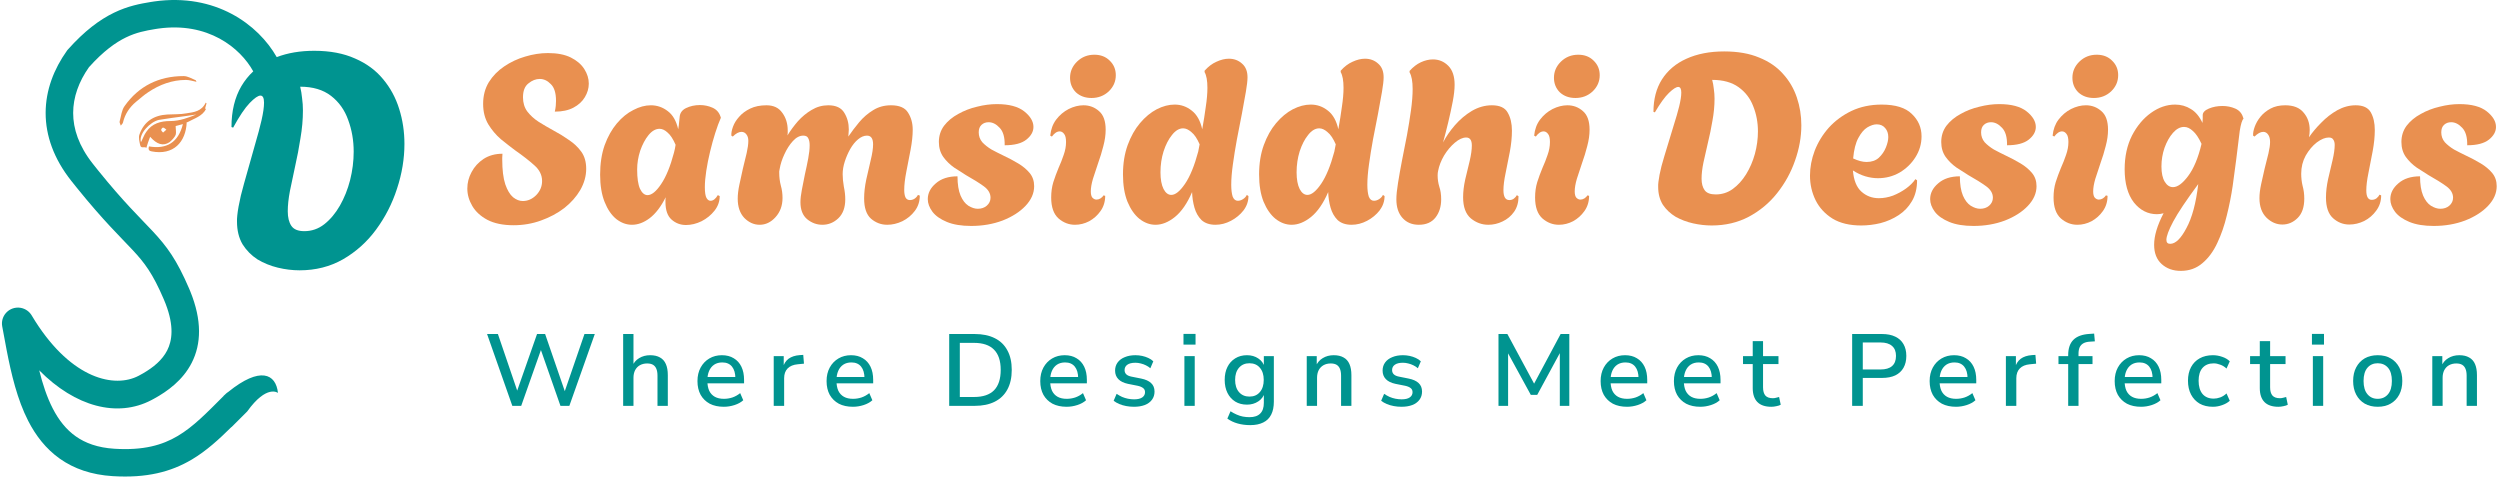 <svg width="230" height="44" viewBox="0 0 230 44" fill="none" xmlns="http://www.w3.org/2000/svg">
<g clip-path="url(#clip0_1548_816)">
<path d="M19 9.509C18.965 9.686 18.895 9.828 18.86 10.005H18.966C18.615 10.711 17.878 10.888 17.248 11.241H17.177C17.107 13.079 15.95 14.317 13.952 13.928C13.742 13.893 13.602 13.787 13.707 13.469C15.319 13.752 16.407 13.114 16.827 11.418C16.547 11.489 16.301 11.56 16.161 11.595C16.161 11.913 16.231 12.196 16.161 12.408C16.056 12.655 15.809 12.903 15.599 13.079C15.003 13.468 14.443 13.291 13.812 12.585C13.671 12.938 13.566 13.257 13.461 13.61C13.32 13.434 12.97 13.715 12.9 13.362C12.83 13.044 12.725 12.656 12.83 12.373C13.25 11.171 14.162 10.606 15.389 10.535C15.985 10.5 16.581 10.534 17.142 10.428C17.843 10.322 18.545 10.252 18.93 9.439C18.935 9.444 18.968 9.477 19 9.509ZM18.054 10.535C17.388 10.641 16.581 10.747 15.775 10.853C15.389 10.924 15.004 10.959 14.618 11.03C13.812 11.206 12.725 12.337 12.97 13.079C13.145 12.761 13.251 12.408 13.461 12.126C13.987 11.348 14.793 11.136 15.67 11.136C16.546 11.136 17.353 10.818 18.054 10.535ZM15.003 11.737C14.933 11.737 14.828 11.878 14.828 11.949C14.828 12.019 14.933 12.126 15.003 12.196C15.073 12.126 15.179 12.055 15.284 11.949H15.319C15.313 11.943 15.107 11.737 15.003 11.737ZM16.897 7C17.282 7 17.668 7.247 18.019 7.389C18.019 7.395 18.022 7.463 18.089 7.53C17.738 7.46 17.423 7.354 17.108 7.354C15.845 7.354 14.688 7.777 13.636 8.484C13.251 8.732 12.865 9.086 12.514 9.368C11.918 9.863 11.498 10.499 11.322 11.241C11.322 11.347 11.183 11.454 11.113 11.56C11.078 11.419 10.973 11.277 11.007 11.171C11.147 10.677 11.182 10.146 11.463 9.757C12.76 7.919 14.618 7 16.897 7Z" fill="#E99050"/>
<path d="M14.19 0.133C19.809 -0.663 23.752 2.246 25.46 5.254C26.471 4.867 27.62 4.673 28.91 4.673C30.365 4.673 31.617 4.91 32.666 5.383C33.715 5.837 34.569 6.465 35.229 7.265C35.906 8.066 36.404 8.985 36.726 10.023C37.047 11.041 37.208 12.115 37.208 13.243C37.208 14.608 36.98 15.981 36.523 17.364C36.083 18.729 35.44 19.984 34.594 21.13C33.765 22.258 32.75 23.169 31.549 23.86C30.365 24.533 29.037 24.869 27.565 24.869C26.905 24.869 26.236 24.788 25.56 24.624C24.883 24.46 24.257 24.206 23.681 23.86C23.123 23.496 22.666 23.032 22.311 22.468C21.973 21.886 21.804 21.194 21.804 20.393V20.148C21.804 20.057 21.813 19.947 21.83 19.82C21.88 19.329 21.99 18.72 22.159 17.992C22.346 17.264 22.557 16.491 22.794 15.672C23.03 14.853 23.259 14.044 23.479 13.243C23.716 12.443 23.91 11.714 24.062 11.059C24.215 10.386 24.291 9.849 24.291 9.449C24.291 9.013 24.181 8.794 23.961 8.794C23.741 8.794 23.411 9.022 22.971 9.477C22.531 9.932 22.024 10.687 21.449 11.742L21.296 11.687C21.296 10.213 21.601 8.958 22.21 7.921C22.514 7.409 22.877 6.957 23.299 6.565C22.11 4.405 19.127 1.981 14.54 2.633L14.27 2.675C13.385 2.822 12.543 2.98 11.587 3.444C10.643 3.902 9.52 4.694 8.184 6.183C7.244 7.518 6.733 8.944 6.731 10.388C6.729 11.842 7.242 13.427 8.546 15.074L9.033 15.685C11.41 18.63 12.864 20.004 14.039 21.263C15.356 22.674 16.251 23.879 17.395 26.539L17.504 26.8C18.594 29.479 18.52 31.646 17.64 33.375C16.82 34.987 15.402 36.004 14.171 36.679L13.927 36.81C10.81 38.443 6.932 37.436 3.607 34.069C3.926 35.342 4.314 36.532 4.852 37.577C5.405 38.654 6.091 39.521 6.972 40.144C7.846 40.761 8.983 41.189 10.524 41.285C13.196 41.452 14.926 40.954 16.353 40.108C17.799 39.25 18.987 38.016 20.575 36.428L20.572 36.414C20.611 36.379 20.651 36.346 20.69 36.312C20.714 36.289 20.738 36.266 20.761 36.243C20.832 36.172 20.91 36.112 20.992 36.062C23.937 33.675 25.389 34.386 25.572 36.148C25.572 36.148 24.549 35.332 22.741 37.856L21.294 39.299L21.291 39.286C20.151 40.413 18.994 41.478 17.647 42.277C15.728 43.415 13.48 43.999 10.366 43.805C8.412 43.683 6.81 43.123 5.509 42.204C4.215 41.29 3.287 40.069 2.599 38.729C1.589 36.764 1.039 34.418 0.608 32.195L0.205 30.032C0.036 29.127 0.734 28.299 1.649 28.299L1.748 28.302C2.206 28.333 2.614 28.575 2.863 28.937L2.914 29.017L3.241 29.549C6.648 34.903 10.561 35.721 12.749 34.575L13.165 34.346C14.117 33.795 14.931 33.122 15.383 32.233C15.837 31.341 16.032 30.016 15.24 27.956L15.068 27.534C14.042 25.146 13.309 24.186 12.185 22.983C11.072 21.79 9.521 20.315 7.063 17.269L6.558 16.638C4.949 14.606 4.196 12.48 4.199 10.385C4.202 8.299 4.953 6.355 6.159 4.665L6.199 4.609L6.245 4.558C7.78 2.836 9.174 1.807 10.479 1.174C11.783 0.541 12.93 0.338 13.853 0.185L14.19 0.133ZM27.616 7.976C27.7 8.321 27.759 8.676 27.793 9.04C27.844 9.404 27.869 9.777 27.869 10.158C27.869 10.995 27.793 11.851 27.641 12.725C27.506 13.598 27.345 14.444 27.159 15.263C26.99 16.081 26.829 16.846 26.676 17.555C26.541 18.265 26.474 18.892 26.474 19.438C26.474 20.002 26.584 20.448 26.803 20.776C27.023 21.103 27.421 21.267 27.996 21.267C28.673 21.267 29.282 21.058 29.823 20.639C30.381 20.203 30.863 19.629 31.27 18.92C31.675 18.21 31.989 17.428 32.209 16.573C32.429 15.699 32.539 14.826 32.539 13.952C32.539 12.915 32.369 11.942 32.031 11.032C31.709 10.122 31.185 9.385 30.458 8.822C29.73 8.258 28.783 7.976 27.616 7.976Z" fill="#009490"/>
<path d="M223.903 20.787C223.006 20.787 222.261 20.664 221.668 20.419C221.075 20.174 220.633 19.863 220.344 19.488C220.055 19.099 219.91 18.709 219.91 18.32C219.91 17.772 220.156 17.288 220.648 16.87C221.14 16.437 221.805 16.221 222.644 16.221C222.644 16.957 222.738 17.548 222.926 17.995C223.114 18.428 223.353 18.738 223.642 18.926C223.946 19.113 224.235 19.207 224.51 19.207C224.843 19.207 225.118 19.113 225.335 18.926C225.566 18.724 225.682 18.479 225.682 18.19C225.682 17.786 225.472 17.433 225.053 17.13C224.633 16.827 224.091 16.488 223.425 16.113C223.093 15.911 222.731 15.68 222.34 15.42C221.95 15.146 221.617 14.822 221.342 14.447C221.067 14.057 220.93 13.595 220.93 13.062C220.93 12.499 221.089 12.001 221.407 11.569C221.74 11.136 222.174 10.775 222.709 10.486C223.244 10.184 223.823 9.96 224.445 9.816C225.067 9.657 225.675 9.578 226.268 9.578C227.382 9.578 228.221 9.801 228.785 10.248C229.349 10.696 229.631 11.172 229.631 11.677C229.631 12.109 229.414 12.499 228.98 12.845C228.546 13.191 227.881 13.364 226.984 13.364C226.998 12.629 226.846 12.095 226.528 11.763C226.21 11.417 225.87 11.244 225.508 11.244C225.248 11.244 225.031 11.323 224.857 11.482C224.684 11.641 224.597 11.871 224.597 12.174C224.597 12.521 224.705 12.823 224.922 13.083C225.154 13.329 225.436 13.552 225.769 13.754C226.116 13.942 226.47 14.122 226.832 14.295C227.324 14.526 227.787 14.771 228.221 15.031C228.655 15.29 229.009 15.586 229.284 15.918C229.559 16.25 229.696 16.654 229.696 17.13C229.696 17.779 229.428 18.385 228.893 18.948C228.372 19.496 227.671 19.943 226.788 20.289C225.906 20.621 224.944 20.787 223.903 20.787Z" fill="#E99050"/>
<path d="M209.975 20.657C209.44 20.657 208.955 20.448 208.521 20.03C208.087 19.597 207.87 18.998 207.87 18.234C207.87 17.858 207.921 17.433 208.022 16.957C208.124 16.481 208.232 15.998 208.348 15.507C208.478 15.017 208.594 14.555 208.695 14.122C208.796 13.689 208.847 13.336 208.847 13.062C208.847 12.773 208.789 12.55 208.673 12.391C208.558 12.218 208.406 12.131 208.218 12.131C207.972 12.131 207.704 12.275 207.415 12.564L207.285 12.477C207.27 12.247 207.321 11.973 207.437 11.655C207.552 11.338 207.726 11.035 207.957 10.746C208.203 10.443 208.514 10.191 208.89 9.989C209.266 9.787 209.715 9.686 210.236 9.686C211.002 9.686 211.566 9.91 211.928 10.357C212.304 10.79 212.492 11.323 212.492 11.958C212.492 12.189 212.47 12.413 212.427 12.629C212.731 12.182 213.107 11.735 213.555 11.287C214.004 10.826 214.496 10.443 215.031 10.14C215.581 9.838 216.145 9.686 216.723 9.686C217.403 9.686 217.866 9.902 218.112 10.335C218.358 10.768 218.481 11.309 218.481 11.958C218.481 12.564 218.416 13.213 218.286 13.906C218.155 14.598 218.025 15.269 217.895 15.918C217.765 16.553 217.7 17.087 217.7 17.52C217.7 18.096 217.866 18.385 218.199 18.385C218.372 18.385 218.524 18.335 218.654 18.234C218.785 18.118 218.871 18.01 218.915 17.909L219.067 17.974C219.067 18.508 218.915 18.977 218.611 19.381C218.322 19.784 217.953 20.102 217.504 20.333C217.056 20.549 216.6 20.657 216.137 20.657C215.573 20.657 215.074 20.462 214.64 20.073C214.206 19.683 213.989 19.049 213.989 18.169C213.989 17.649 214.054 17.087 214.185 16.481C214.329 15.875 214.467 15.291 214.597 14.728C214.727 14.165 214.792 13.704 214.792 13.343C214.792 13.127 214.749 12.961 214.662 12.845C214.59 12.716 214.452 12.651 214.25 12.651C213.917 12.651 213.548 12.802 213.143 13.105C212.753 13.408 212.413 13.812 212.123 14.317C211.848 14.822 211.711 15.377 211.711 15.983C211.711 16.373 211.754 16.748 211.841 17.108C211.943 17.469 211.993 17.858 211.993 18.277C211.993 19.056 211.791 19.647 211.386 20.051C210.981 20.455 210.51 20.657 209.975 20.657Z" fill="#E99050"/>
<path d="M200.632 24.921C199.923 24.921 199.337 24.711 198.874 24.293C198.411 23.875 198.18 23.283 198.18 22.519C198.18 21.696 198.469 20.73 199.048 19.619C198.947 19.648 198.845 19.669 198.744 19.684C198.643 19.698 198.542 19.706 198.44 19.706C197.601 19.706 196.893 19.345 196.314 18.623C195.75 17.888 195.468 16.871 195.468 15.572C195.468 14.404 195.692 13.372 196.14 12.478C196.603 11.584 197.189 10.884 197.898 10.379C198.607 9.874 199.344 9.622 200.111 9.622C200.646 9.622 201.131 9.759 201.565 10.033C201.999 10.292 202.353 10.718 202.628 11.309C202.643 11.165 202.65 11.035 202.65 10.92C202.65 10.805 202.65 10.696 202.65 10.595C202.65 10.35 202.838 10.148 203.214 9.989C203.59 9.831 204.01 9.751 204.472 9.751C204.892 9.751 205.283 9.831 205.644 9.989C206.006 10.148 206.245 10.415 206.36 10.79L206.404 10.92C206.273 11.035 206.158 11.41 206.056 12.045C205.97 12.68 205.861 13.56 205.731 14.685C205.644 15.392 205.536 16.2 205.406 17.109C205.275 18.003 205.094 18.912 204.863 19.835C204.646 20.744 204.357 21.581 203.995 22.346C203.634 23.125 203.178 23.745 202.628 24.206C202.078 24.683 201.413 24.921 200.632 24.921ZM199.916 17.217C200.335 17.217 200.798 16.878 201.305 16.2C201.825 15.508 202.238 14.519 202.541 13.235C202.281 12.673 202.013 12.276 201.739 12.045C201.478 11.8 201.211 11.677 200.936 11.677C200.574 11.677 200.234 11.858 199.916 12.218C199.598 12.579 199.337 13.041 199.135 13.603C198.947 14.151 198.853 14.721 198.853 15.313C198.853 15.919 198.954 16.387 199.156 16.719C199.359 17.051 199.612 17.217 199.916 17.217ZM199.656 22.432C200.147 22.432 200.646 21.949 201.153 20.982C201.673 20.03 202.035 18.681 202.238 16.936C201.138 18.422 200.372 19.569 199.938 20.376C199.518 21.17 199.308 21.732 199.308 22.064C199.308 22.309 199.424 22.432 199.656 22.432Z" fill="#E99050"/>
<path d="M192.637 9.015C192.058 9.015 191.581 8.842 191.205 8.496C190.843 8.135 190.662 7.688 190.662 7.154C190.662 6.577 190.879 6.08 191.313 5.661C191.747 5.243 192.275 5.034 192.897 5.034C193.476 5.034 193.946 5.214 194.308 5.575C194.684 5.935 194.872 6.383 194.872 6.916C194.872 7.493 194.655 7.991 194.221 8.409C193.787 8.813 193.259 9.015 192.637 9.015ZM191.118 20.679C190.554 20.679 190.048 20.484 189.599 20.095C189.151 19.691 188.927 19.049 188.927 18.169C188.927 17.664 188.992 17.195 189.122 16.762C189.267 16.315 189.426 15.882 189.599 15.464C189.787 15.046 189.946 14.642 190.077 14.252C190.221 13.848 190.294 13.451 190.294 13.062C190.294 12.716 190.236 12.47 190.12 12.326C190.004 12.167 189.867 12.088 189.708 12.088C189.462 12.088 189.223 12.247 188.992 12.564L188.84 12.478C188.898 11.901 189.079 11.41 189.382 11.006C189.701 10.588 190.084 10.263 190.532 10.032C190.995 9.802 191.451 9.686 191.899 9.686C192.449 9.686 192.926 9.866 193.331 10.227C193.736 10.573 193.939 11.143 193.939 11.937C193.939 12.413 193.867 12.918 193.722 13.451C193.592 13.971 193.433 14.49 193.245 15.009C193.071 15.529 192.912 16.012 192.767 16.459C192.637 16.907 192.572 17.289 192.572 17.606C192.572 17.88 192.623 18.075 192.724 18.19C192.84 18.306 192.962 18.363 193.093 18.363C193.223 18.363 193.346 18.327 193.462 18.255C193.592 18.169 193.686 18.075 193.744 17.974L193.895 18.017C193.895 18.551 193.751 19.02 193.462 19.424C193.187 19.813 192.84 20.123 192.42 20.354C192.001 20.571 191.567 20.679 191.118 20.679Z" fill="#E99050"/>
<path d="M181.567 20.787C180.67 20.787 179.925 20.664 179.332 20.419C178.739 20.174 178.297 19.863 178.008 19.488C177.719 19.099 177.574 18.709 177.574 18.32C177.574 17.772 177.82 17.288 178.312 16.87C178.804 16.437 179.469 16.221 180.308 16.221C180.308 16.957 180.402 17.548 180.59 17.995C180.778 18.428 181.017 18.738 181.306 18.926C181.61 19.113 181.899 19.207 182.174 19.207C182.507 19.207 182.782 19.113 182.999 18.926C183.23 18.724 183.346 18.479 183.346 18.19C183.346 17.786 183.136 17.433 182.717 17.13C182.297 16.827 181.755 16.488 181.089 16.113C180.757 15.911 180.395 15.68 180.004 15.42C179.614 15.146 179.281 14.822 179.006 14.447C178.731 14.057 178.594 13.595 178.594 13.062C178.594 12.499 178.753 12.001 179.071 11.569C179.404 11.136 179.838 10.775 180.373 10.486C180.908 10.184 181.487 9.96 182.109 9.816C182.731 9.657 183.339 9.578 183.932 9.578C185.046 9.578 185.885 9.801 186.449 10.248C187.013 10.696 187.295 11.172 187.295 11.677C187.295 12.109 187.078 12.499 186.644 12.845C186.21 13.191 185.545 13.364 184.648 13.364C184.662 12.629 184.51 12.095 184.192 11.763C183.874 11.417 183.534 11.244 183.172 11.244C182.912 11.244 182.695 11.323 182.521 11.482C182.348 11.641 182.261 11.871 182.261 12.174C182.261 12.521 182.37 12.823 182.586 13.083C182.818 13.329 183.1 13.552 183.433 13.754C183.78 13.942 184.134 14.122 184.496 14.295C184.988 14.526 185.451 14.771 185.885 15.031C186.319 15.29 186.673 15.586 186.948 15.918C187.223 16.25 187.36 16.654 187.36 17.13C187.36 17.779 187.092 18.385 186.557 18.948C186.036 19.496 185.335 19.943 184.453 20.289C183.57 20.621 182.608 20.787 181.567 20.787Z" fill="#E99050"/>
<path d="M171.227 20.744C170.171 20.744 169.296 20.535 168.602 20.117C167.907 19.684 167.386 19.121 167.039 18.429C166.692 17.722 166.519 16.965 166.519 16.157C166.519 15.392 166.663 14.627 166.953 13.863C167.256 13.084 167.69 12.377 168.254 11.742C168.833 11.107 169.527 10.595 170.337 10.206C171.162 9.816 172.088 9.622 173.115 9.622C174.388 9.622 175.314 9.91 175.892 10.487C176.485 11.05 176.782 11.735 176.782 12.543C176.782 13.235 176.594 13.877 176.218 14.469C175.856 15.046 175.371 15.515 174.764 15.875C174.156 16.222 173.491 16.395 172.768 16.395C172.392 16.395 172.008 16.337 171.618 16.222C171.227 16.106 170.844 15.926 170.468 15.681C170.54 16.575 170.8 17.224 171.249 17.628C171.697 18.032 172.232 18.234 172.854 18.234C173.288 18.234 173.722 18.155 174.156 17.996C174.59 17.823 174.988 17.607 175.35 17.347C175.726 17.073 176.015 16.784 176.218 16.481L176.37 16.59C176.37 17.34 176.21 17.982 175.892 18.515C175.588 19.035 175.183 19.46 174.677 19.792C174.171 20.124 173.614 20.369 173.006 20.528C172.413 20.672 171.82 20.744 171.227 20.744ZM171.726 14.902C172.189 14.902 172.565 14.772 172.854 14.512C173.144 14.238 173.361 13.921 173.505 13.56C173.65 13.199 173.722 12.882 173.722 12.608C173.722 12.276 173.628 12.002 173.44 11.786C173.252 11.555 172.992 11.439 172.659 11.439C172.399 11.439 172.109 11.533 171.791 11.721C171.487 11.908 171.213 12.233 170.967 12.694C170.721 13.142 170.562 13.769 170.489 14.577C170.952 14.793 171.364 14.902 171.726 14.902Z" fill="#E99050"/>
<path d="M157.478 20.744C156.913 20.744 156.342 20.679 155.763 20.549C155.185 20.419 154.65 20.218 154.158 19.943C153.68 19.655 153.29 19.287 152.986 18.84C152.697 18.378 152.552 17.83 152.552 17.195C152.552 17.123 152.552 17.058 152.552 17C152.552 16.928 152.559 16.842 152.574 16.741C152.617 16.351 152.711 15.868 152.856 15.291C153.015 14.714 153.196 14.101 153.398 13.452C153.601 12.802 153.796 12.161 153.984 11.526C154.187 10.891 154.353 10.314 154.483 9.795C154.613 9.261 154.679 8.835 154.679 8.518C154.679 8.172 154.585 7.999 154.396 7.999C154.208 7.999 153.926 8.179 153.55 8.539C153.174 8.9 152.74 9.499 152.248 10.336L152.118 10.292C152.118 9.124 152.379 8.128 152.899 7.306C153.435 6.469 154.187 5.835 155.156 5.402C156.14 4.955 157.297 4.731 158.628 4.731C159.872 4.731 160.942 4.918 161.839 5.294C162.736 5.654 163.466 6.152 164.03 6.787C164.609 7.421 165.036 8.15 165.311 8.972C165.585 9.78 165.723 10.631 165.723 11.526C165.723 12.608 165.528 13.697 165.137 14.793C164.761 15.875 164.211 16.871 163.488 17.779C162.779 18.674 161.911 19.395 160.884 19.943C159.872 20.477 158.736 20.744 157.478 20.744ZM157.846 17.888C158.425 17.888 158.946 17.722 159.409 17.39C159.886 17.044 160.298 16.589 160.646 16.027C160.993 15.464 161.26 14.844 161.448 14.166C161.636 13.473 161.73 12.781 161.73 12.088C161.73 11.266 161.586 10.494 161.296 9.773C161.022 9.052 160.573 8.467 159.951 8.02C159.329 7.573 158.519 7.349 157.521 7.349C157.593 7.623 157.644 7.905 157.673 8.193C157.716 8.482 157.738 8.778 157.738 9.08C157.738 9.744 157.673 10.422 157.543 11.115C157.427 11.807 157.29 12.478 157.13 13.127C156.986 13.776 156.848 14.382 156.718 14.945C156.602 15.507 156.545 16.005 156.545 16.438C156.545 16.885 156.639 17.238 156.827 17.498C157.015 17.758 157.355 17.888 157.846 17.888Z" fill="#E99050"/>
<path d="M144.939 9.015C144.36 9.015 143.883 8.842 143.507 8.496C143.145 8.135 142.964 7.688 142.964 7.154C142.964 6.577 143.181 6.08 143.615 5.661C144.049 5.243 144.577 5.034 145.199 5.034C145.778 5.034 146.248 5.214 146.61 5.575C146.986 5.935 147.174 6.383 147.174 6.916C147.174 7.493 146.957 7.991 146.523 8.409C146.089 8.813 145.561 9.015 144.939 9.015ZM143.42 20.679C142.856 20.679 142.349 20.484 141.901 20.095C141.453 19.691 141.228 19.049 141.228 18.169C141.228 17.664 141.293 17.195 141.424 16.762C141.568 16.315 141.727 15.882 141.901 15.464C142.089 15.046 142.248 14.642 142.378 14.252C142.523 13.848 142.595 13.451 142.595 13.062C142.595 12.716 142.538 12.47 142.422 12.326C142.306 12.167 142.169 12.088 142.01 12.088C141.764 12.088 141.525 12.247 141.293 12.564L141.142 12.478C141.199 11.901 141.38 11.41 141.684 11.006C142.002 10.588 142.386 10.263 142.834 10.032C143.297 9.802 143.753 9.686 144.201 9.686C144.751 9.686 145.228 9.866 145.633 10.227C146.038 10.573 146.241 11.143 146.241 11.937C146.241 12.413 146.168 12.918 146.024 13.451C145.893 13.971 145.734 14.49 145.546 15.009C145.373 15.529 145.214 16.012 145.069 16.459C144.939 16.907 144.874 17.289 144.874 17.606C144.874 17.88 144.924 18.075 145.026 18.19C145.141 18.306 145.264 18.363 145.394 18.363C145.525 18.363 145.648 18.327 145.763 18.255C145.893 18.169 145.988 18.075 146.045 17.974L146.197 18.017C146.197 18.551 146.053 19.02 145.763 19.424C145.488 19.813 145.141 20.123 144.722 20.354C144.302 20.571 143.868 20.679 143.42 20.679Z" fill="#E99050"/>
<path d="M130.527 20.679C129.905 20.679 129.406 20.47 129.03 20.051C128.654 19.633 128.466 19.063 128.466 18.342C128.466 17.952 128.516 17.447 128.618 16.827C128.719 16.192 128.842 15.5 128.987 14.75C129.146 13.985 129.298 13.213 129.442 12.434C129.587 11.641 129.71 10.876 129.811 10.14C129.912 9.405 129.963 8.755 129.963 8.193C129.963 7.486 129.869 6.974 129.681 6.656V6.527C129.999 6.166 130.346 5.899 130.722 5.726C131.099 5.553 131.467 5.466 131.829 5.466C132.379 5.466 132.849 5.661 133.239 6.051C133.63 6.44 133.825 7.024 133.825 7.803C133.825 8.222 133.767 8.734 133.652 9.34C133.536 9.946 133.399 10.58 133.239 11.244C133.08 11.908 132.921 12.528 132.762 13.105C133.037 12.571 133.399 12.045 133.847 11.525C134.31 10.992 134.831 10.552 135.409 10.205C136.002 9.859 136.617 9.686 137.254 9.686C137.977 9.686 138.461 9.91 138.707 10.357C138.968 10.804 139.098 11.359 139.098 12.023C139.098 12.629 139.033 13.278 138.903 13.971C138.772 14.649 138.642 15.305 138.512 15.94C138.382 16.56 138.317 17.079 138.317 17.498C138.317 18.104 138.498 18.407 138.859 18.407C139.018 18.407 139.156 18.363 139.271 18.277C139.402 18.176 139.496 18.068 139.554 17.952L139.705 18.06C139.705 18.623 139.568 19.099 139.293 19.489C139.018 19.878 138.664 20.174 138.23 20.376C137.81 20.578 137.377 20.679 136.928 20.679C136.335 20.679 135.8 20.484 135.322 20.095C134.845 19.691 134.606 19.041 134.606 18.147C134.606 17.642 134.671 17.094 134.802 16.502C134.946 15.911 135.084 15.341 135.214 14.793C135.344 14.23 135.409 13.761 135.409 13.386C135.409 12.896 135.236 12.651 134.888 12.651C134.57 12.651 134.223 12.809 133.847 13.127C133.471 13.444 133.138 13.841 132.849 14.317C132.574 14.793 132.393 15.262 132.306 15.723C132.277 15.839 132.263 15.976 132.263 16.134C132.263 16.495 132.314 16.841 132.415 17.173C132.531 17.505 132.588 17.895 132.588 18.342C132.588 19.005 132.415 19.561 132.068 20.008C131.721 20.455 131.207 20.679 130.527 20.679Z" fill="#E99050"/>
<path d="M118.831 20.679C118.31 20.679 117.819 20.498 117.356 20.138C116.907 19.777 116.538 19.251 116.249 18.558C115.974 17.866 115.837 17.029 115.837 16.048C115.837 15.038 115.982 14.136 116.271 13.343C116.56 12.55 116.936 11.879 117.399 11.331C117.877 10.768 118.39 10.342 118.94 10.054C119.504 9.765 120.054 9.621 120.589 9.621C121.182 9.621 121.71 9.809 122.173 10.184C122.636 10.544 122.954 11.114 123.127 11.893C123.258 11.172 123.366 10.487 123.453 9.837C123.554 9.174 123.605 8.59 123.605 8.085C123.605 7.421 123.518 6.938 123.344 6.635V6.505C123.677 6.13 124.039 5.856 124.429 5.683C124.834 5.495 125.218 5.401 125.579 5.401C126.057 5.401 126.462 5.553 126.794 5.856C127.127 6.144 127.294 6.563 127.294 7.111C127.294 7.414 127.243 7.861 127.142 8.453C127.04 9.044 126.917 9.722 126.773 10.487C126.628 11.237 126.476 12.016 126.317 12.824C126.172 13.617 126.049 14.382 125.948 15.117C125.847 15.839 125.796 16.466 125.796 17C125.796 17.447 125.84 17.808 125.927 18.082C126.028 18.342 126.187 18.471 126.404 18.471C126.563 18.471 126.722 18.421 126.881 18.32C127.055 18.205 127.171 18.075 127.228 17.931L127.38 18.039C127.38 18.515 127.228 18.955 126.925 19.359C126.621 19.748 126.238 20.066 125.775 20.311C125.312 20.556 124.834 20.679 124.343 20.679C123.807 20.679 123.381 20.535 123.062 20.246C122.759 19.943 122.542 19.561 122.411 19.099C122.281 18.637 122.209 18.161 122.194 17.671C121.746 18.71 121.218 19.474 120.611 19.965C120.017 20.441 119.424 20.679 118.831 20.679ZM120.285 17.931C120.661 17.931 121.081 17.591 121.544 16.913C122.006 16.235 122.411 15.247 122.759 13.949L122.889 13.278C122.657 12.744 122.404 12.369 122.129 12.153C121.869 11.922 121.616 11.807 121.37 11.807C121.008 11.807 120.668 12.009 120.35 12.412C120.032 12.802 119.772 13.307 119.569 13.927C119.381 14.533 119.287 15.175 119.287 15.853C119.287 16.502 119.381 17.015 119.569 17.39C119.757 17.75 119.996 17.931 120.285 17.931Z" fill="#E99050"/>
<path d="M106.309 20.679C105.788 20.679 105.296 20.498 104.833 20.138C104.385 19.777 104.016 19.251 103.727 18.558C103.452 17.866 103.314 17.029 103.314 16.048C103.314 15.038 103.459 14.136 103.748 13.343C104.038 12.55 104.414 11.879 104.877 11.331C105.354 10.768 105.868 10.342 106.417 10.054C106.981 9.765 107.531 9.621 108.066 9.621C108.659 9.621 109.187 9.809 109.65 10.184C110.113 10.544 110.431 11.114 110.605 11.893C110.735 11.172 110.844 10.487 110.93 9.837C111.032 9.174 111.082 8.59 111.082 8.085C111.082 7.421 110.996 6.938 110.822 6.635V6.505C111.155 6.13 111.516 5.856 111.907 5.683C112.312 5.495 112.695 5.401 113.057 5.401C113.534 5.401 113.939 5.553 114.272 5.856C114.605 6.144 114.771 6.563 114.771 7.111C114.771 7.414 114.72 7.861 114.619 8.453C114.518 9.044 114.395 9.722 114.25 10.487C114.106 11.237 113.954 12.016 113.795 12.824C113.65 13.617 113.527 14.382 113.426 15.117C113.325 15.839 113.274 16.466 113.274 17C113.274 17.447 113.317 17.808 113.404 18.082C113.505 18.342 113.664 18.471 113.881 18.471C114.041 18.471 114.2 18.421 114.359 18.32C114.532 18.205 114.648 18.075 114.706 17.931L114.858 18.039C114.858 18.515 114.706 18.955 114.402 19.359C114.098 19.748 113.715 20.066 113.252 20.311C112.789 20.556 112.312 20.679 111.82 20.679C111.285 20.679 110.858 20.535 110.54 20.246C110.236 19.943 110.019 19.561 109.889 19.099C109.759 18.637 109.686 18.161 109.672 17.671C109.224 18.71 108.696 19.474 108.088 19.965C107.495 20.441 106.902 20.679 106.309 20.679ZM107.763 17.931C108.139 17.931 108.558 17.591 109.021 16.913C109.484 16.235 109.889 15.247 110.236 13.949L110.366 13.278C110.135 12.744 109.882 12.369 109.607 12.153C109.347 11.922 109.093 11.807 108.847 11.807C108.486 11.807 108.146 12.009 107.828 12.412C107.509 12.802 107.249 13.307 107.047 13.927C106.858 14.533 106.764 15.175 106.764 15.853C106.764 16.502 106.858 17.015 107.047 17.39C107.235 17.75 107.473 17.931 107.763 17.931Z" fill="#E99050"/>
<path d="M100.419 9.015C99.841 9.015 99.363 8.842 98.987 8.496C98.626 8.135 98.445 7.688 98.445 7.154C98.445 6.577 98.662 6.08 99.096 5.661C99.53 5.243 100.058 5.034 100.68 5.034C101.258 5.034 101.728 5.214 102.09 5.575C102.466 5.935 102.654 6.383 102.654 6.916C102.654 7.493 102.437 7.991 102.003 8.409C101.569 8.813 101.041 9.015 100.419 9.015ZM98.9 20.679C98.336 20.679 97.83 20.484 97.382 20.095C96.933 19.691 96.709 19.049 96.709 18.169C96.709 17.664 96.774 17.195 96.904 16.762C97.049 16.315 97.208 15.882 97.382 15.464C97.57 15.046 97.729 14.642 97.859 14.252C98.004 13.848 98.076 13.451 98.076 13.062C98.076 12.716 98.018 12.47 97.902 12.326C97.787 12.167 97.649 12.088 97.49 12.088C97.244 12.088 97.005 12.247 96.774 12.564L96.622 12.478C96.68 11.901 96.861 11.41 97.165 11.006C97.483 10.588 97.866 10.263 98.314 10.032C98.777 9.802 99.233 9.686 99.681 9.686C100.231 9.686 100.709 9.866 101.114 10.227C101.519 10.573 101.721 11.143 101.721 11.937C101.721 12.413 101.649 12.918 101.504 13.451C101.374 13.971 101.215 14.49 101.027 15.009C100.853 15.529 100.694 16.012 100.549 16.459C100.419 16.907 100.354 17.289 100.354 17.606C100.354 17.88 100.405 18.075 100.506 18.19C100.622 18.306 100.745 18.363 100.875 18.363C101.005 18.363 101.128 18.327 101.244 18.255C101.374 18.169 101.468 18.075 101.526 17.974L101.678 18.017C101.678 18.551 101.533 19.02 101.244 19.424C100.969 19.813 100.622 20.123 100.202 20.354C99.783 20.571 99.349 20.679 98.9 20.679Z" fill="#E99050"/>
<path d="M89.349 20.787C88.452 20.787 87.707 20.664 87.114 20.419C86.521 20.174 86.08 19.863 85.79 19.488C85.501 19.099 85.356 18.709 85.356 18.32C85.356 17.772 85.602 17.288 86.094 16.87C86.586 16.437 87.251 16.221 88.09 16.221C88.09 16.957 88.184 17.548 88.373 17.995C88.561 18.428 88.799 18.738 89.088 18.926C89.392 19.113 89.682 19.207 89.956 19.207C90.289 19.207 90.564 19.113 90.781 18.926C91.012 18.724 91.128 18.479 91.128 18.19C91.128 17.786 90.918 17.433 90.499 17.13C90.079 16.827 89.537 16.488 88.871 16.113C88.539 15.911 88.177 15.68 87.787 15.42C87.396 15.146 87.063 14.822 86.788 14.447C86.514 14.057 86.376 13.595 86.376 13.062C86.376 12.499 86.535 12.001 86.854 11.569C87.186 11.136 87.62 10.775 88.156 10.486C88.691 10.184 89.269 9.96 89.891 9.816C90.513 9.657 91.121 9.578 91.714 9.578C92.828 9.578 93.667 9.801 94.231 10.248C94.795 10.696 95.077 11.172 95.077 11.677C95.077 12.109 94.86 12.499 94.426 12.845C93.992 13.191 93.327 13.364 92.43 13.364C92.445 12.629 92.293 12.095 91.974 11.763C91.656 11.417 91.316 11.244 90.955 11.244C90.694 11.244 90.477 11.323 90.304 11.482C90.13 11.641 90.043 11.871 90.043 12.174C90.043 12.521 90.152 12.823 90.369 13.083C90.6 13.329 90.882 13.552 91.215 13.754C91.562 13.942 91.916 14.122 92.278 14.295C92.77 14.526 93.233 14.771 93.667 15.031C94.101 15.29 94.455 15.586 94.73 15.918C95.005 16.25 95.142 16.654 95.142 17.13C95.142 17.779 94.875 18.385 94.34 18.948C93.819 19.496 93.117 19.943 92.235 20.289C91.352 20.621 90.39 20.787 89.349 20.787Z" fill="#E99050"/>
<path d="M69.887 20.679C69.367 20.679 68.897 20.47 68.477 20.051C68.072 19.619 67.87 19.027 67.87 18.277C67.87 17.902 67.92 17.476 68.021 17C68.123 16.51 68.231 16.012 68.347 15.507C68.477 15.002 68.593 14.526 68.694 14.079C68.795 13.632 68.846 13.257 68.846 12.954C68.846 12.708 68.788 12.514 68.672 12.369C68.557 12.211 68.405 12.131 68.217 12.131C67.971 12.131 67.703 12.275 67.414 12.564L67.284 12.477C67.269 12.247 67.32 11.973 67.436 11.655C67.551 11.338 67.739 11.035 68 10.746C68.26 10.443 68.6 10.191 69.019 9.989C69.439 9.787 69.938 9.686 70.517 9.686C71.168 9.686 71.652 9.917 71.971 10.379C72.303 10.826 72.47 11.367 72.47 12.001C72.47 12.074 72.47 12.153 72.47 12.239C72.47 12.312 72.462 12.384 72.448 12.456C72.723 12.009 73.041 11.576 73.403 11.158C73.779 10.739 74.198 10.393 74.661 10.119C75.138 9.83 75.652 9.686 76.202 9.686C76.91 9.686 77.402 9.917 77.677 10.379C77.952 10.826 78.09 11.338 78.09 11.915C78.09 12.03 78.082 12.146 78.068 12.261C78.068 12.362 78.061 12.463 78.046 12.564C78.35 12.117 78.683 11.677 79.044 11.244C79.42 10.797 79.847 10.429 80.324 10.14C80.802 9.838 81.351 9.686 81.973 9.686C82.74 9.686 83.261 9.91 83.536 10.357C83.825 10.804 83.97 11.331 83.97 11.937C83.97 12.47 83.905 13.083 83.774 13.776C83.644 14.454 83.514 15.125 83.384 15.788C83.254 16.452 83.189 17.015 83.189 17.476C83.189 17.75 83.225 17.974 83.297 18.147C83.384 18.32 83.521 18.407 83.709 18.407C83.868 18.407 84.013 18.363 84.143 18.277C84.288 18.176 84.389 18.061 84.447 17.931L84.621 17.995C84.621 18.529 84.469 18.998 84.165 19.402C83.861 19.806 83.478 20.123 83.015 20.354C82.552 20.571 82.089 20.679 81.626 20.679C81.062 20.679 80.563 20.491 80.129 20.116C79.71 19.741 79.5 19.121 79.5 18.255C79.5 17.721 79.565 17.144 79.695 16.524C79.84 15.904 79.977 15.305 80.107 14.728C80.252 14.136 80.324 13.653 80.324 13.278C80.324 12.744 80.136 12.477 79.76 12.477C79.485 12.477 79.21 12.593 78.936 12.824C78.675 13.04 78.437 13.336 78.22 13.711C78.017 14.072 77.851 14.454 77.721 14.858C77.59 15.262 77.525 15.651 77.525 16.026C77.525 16.373 77.561 16.755 77.634 17.173C77.721 17.577 77.764 17.967 77.764 18.342C77.764 19.092 77.554 19.669 77.135 20.073C76.715 20.477 76.223 20.679 75.659 20.679C75.138 20.679 74.668 20.506 74.249 20.16C73.844 19.813 73.641 19.294 73.641 18.601C73.641 18.284 73.685 17.902 73.772 17.455C73.858 16.993 73.952 16.517 74.054 16.026C74.169 15.521 74.271 15.038 74.357 14.576C74.444 14.115 74.488 13.711 74.488 13.365C74.488 13.091 74.444 12.874 74.357 12.716C74.285 12.557 74.133 12.477 73.902 12.477C73.569 12.477 73.251 12.643 72.947 12.975C72.643 13.307 72.383 13.711 72.166 14.187C71.949 14.649 71.804 15.096 71.732 15.529C71.717 15.63 71.703 15.709 71.688 15.767C71.688 15.824 71.688 15.853 71.688 15.853C71.688 16.3 71.739 16.712 71.84 17.087C71.942 17.447 71.992 17.822 71.992 18.212C71.992 18.919 71.775 19.51 71.341 19.986C70.922 20.448 70.437 20.679 69.887 20.679Z" fill="#E99050"/>
<path d="M63.11 20.701C62.604 20.701 62.163 20.535 61.786 20.203C61.41 19.871 61.222 19.33 61.222 18.58C61.222 18.508 61.222 18.436 61.222 18.364C61.222 18.291 61.23 18.219 61.244 18.147C60.81 19.013 60.318 19.655 59.769 20.073C59.233 20.477 58.691 20.679 58.141 20.679C57.635 20.679 57.157 20.506 56.709 20.16C56.261 19.799 55.899 19.272 55.624 18.58C55.349 17.887 55.212 17.051 55.212 16.07C55.212 15.06 55.349 14.158 55.624 13.365C55.913 12.571 56.29 11.901 56.752 11.352C57.215 10.804 57.722 10.393 58.271 10.119C58.821 9.83 59.356 9.686 59.877 9.686C60.456 9.686 60.976 9.867 61.439 10.227C61.902 10.573 62.22 11.129 62.394 11.893C62.437 11.648 62.466 11.425 62.481 11.223C62.51 11.021 62.524 10.884 62.524 10.811C62.539 10.422 62.734 10.133 63.11 9.946C63.501 9.758 63.927 9.665 64.39 9.665C64.795 9.665 65.179 9.744 65.54 9.903C65.902 10.061 66.148 10.328 66.278 10.703L66.321 10.833C66.148 11.223 65.974 11.691 65.801 12.24C65.627 12.788 65.468 13.365 65.323 13.971C65.179 14.562 65.063 15.146 64.976 15.724C64.889 16.286 64.846 16.784 64.846 17.217C64.846 17.693 64.897 18.025 64.998 18.212C65.099 18.385 65.222 18.472 65.367 18.472C65.612 18.472 65.837 18.299 66.039 17.952L66.213 18.039C66.213 18.529 66.054 18.977 65.736 19.381C65.417 19.785 65.019 20.109 64.542 20.354C64.065 20.585 63.587 20.701 63.11 20.701ZM59.573 17.952C59.949 17.952 60.362 17.621 60.81 16.957C61.273 16.279 61.671 15.312 62.003 14.057C62.032 13.928 62.061 13.805 62.09 13.69C62.119 13.56 62.141 13.437 62.155 13.322C61.924 12.788 61.678 12.413 61.418 12.196C61.172 11.966 60.926 11.85 60.68 11.85C60.318 11.85 59.978 12.045 59.66 12.434C59.356 12.809 59.103 13.286 58.901 13.863C58.712 14.44 58.618 15.017 58.618 15.594C58.618 16.387 58.705 16.979 58.879 17.368C59.067 17.758 59.298 17.952 59.573 17.952Z" fill="#E99050"/>
<path d="M47.247 20.722C46.278 20.722 45.475 20.556 44.839 20.225C44.217 19.893 43.754 19.467 43.45 18.948C43.146 18.429 42.994 17.895 42.994 17.347C42.994 16.813 43.124 16.308 43.385 15.832C43.645 15.341 44.014 14.937 44.491 14.62C44.983 14.303 45.562 14.144 46.227 14.144C46.213 14.274 46.206 14.396 46.206 14.512C46.206 14.613 46.206 14.663 46.206 14.663C46.206 15.63 46.3 16.395 46.487 16.957C46.676 17.505 46.914 17.902 47.204 18.147C47.493 18.378 47.789 18.494 48.093 18.494C48.556 18.494 48.968 18.313 49.33 17.953C49.692 17.577 49.872 17.145 49.872 16.654C49.872 16.106 49.634 15.623 49.156 15.204C48.694 14.786 48.1 14.324 47.377 13.819C46.972 13.517 46.538 13.177 46.075 12.802C45.627 12.413 45.243 11.958 44.925 11.439C44.607 10.905 44.448 10.278 44.448 9.556C44.448 8.806 44.621 8.143 44.969 7.566C45.33 6.989 45.8 6.505 46.379 6.116C46.972 5.712 47.616 5.409 48.31 5.207C49.019 4.991 49.721 4.882 50.415 4.882C51.268 4.882 51.97 5.019 52.52 5.293C53.069 5.568 53.482 5.921 53.756 6.354C54.031 6.787 54.169 7.234 54.169 7.695C54.169 8.128 54.046 8.547 53.8 8.951C53.568 9.34 53.221 9.657 52.758 9.903C52.295 10.148 51.724 10.271 51.044 10.271C51.087 10.069 51.117 9.888 51.131 9.73C51.145 9.556 51.153 9.405 51.153 9.275C51.153 8.554 50.993 8.042 50.675 7.739C50.371 7.421 50.032 7.263 49.656 7.263C49.294 7.263 48.947 7.4 48.614 7.674C48.281 7.934 48.115 8.359 48.115 8.951C48.115 9.455 48.245 9.888 48.505 10.249C48.78 10.61 49.127 10.927 49.547 11.201C49.981 11.475 50.437 11.742 50.914 12.002C51.406 12.261 51.876 12.55 52.324 12.867C52.787 13.17 53.171 13.531 53.474 13.949C53.778 14.368 53.93 14.894 53.93 15.529C53.93 16.192 53.749 16.842 53.388 17.477C53.026 18.097 52.534 18.652 51.912 19.143C51.29 19.619 50.574 20.001 49.764 20.29C48.968 20.578 48.129 20.722 47.247 20.722Z" fill="#E99050"/>
<path d="M223.771 37.339V32.763H224.693V33.738H224.59C224.727 33.388 224.943 33.126 225.238 32.951C225.533 32.769 225.871 32.679 226.254 32.679C226.617 32.679 226.918 32.748 227.156 32.885C227.401 33.016 227.582 33.219 227.702 33.495C227.82 33.763 227.88 34.104 227.88 34.517V37.339H226.931V34.573C226.931 34.31 226.896 34.098 226.827 33.935C226.758 33.766 226.654 33.641 226.517 33.56C226.379 33.479 226.2 33.438 225.981 33.438C225.73 33.438 225.507 33.491 225.313 33.598C225.125 33.704 224.978 33.857 224.872 34.057C224.771 34.257 224.721 34.489 224.721 34.751V37.339H223.771Z" fill="#009490"/>
<path d="M218.755 37.423C218.292 37.423 217.89 37.327 217.552 37.133C217.22 36.939 216.959 36.664 216.771 36.308C216.583 35.951 216.489 35.532 216.489 35.051C216.489 34.563 216.583 34.145 216.771 33.795C216.959 33.438 217.22 33.163 217.552 32.969C217.89 32.776 218.292 32.679 218.755 32.679C219.213 32.679 219.608 32.776 219.94 32.969C220.278 33.163 220.542 33.438 220.73 33.795C220.918 34.151 221.012 34.57 221.012 35.051C221.012 35.532 220.918 35.951 220.73 36.308C220.542 36.664 220.278 36.939 219.94 37.133C219.608 37.327 219.213 37.423 218.755 37.423ZM218.746 36.692C219.141 36.692 219.458 36.551 219.696 36.27C219.934 35.989 220.053 35.583 220.053 35.051C220.053 34.514 219.934 34.107 219.696 33.832C219.458 33.557 219.141 33.419 218.746 33.419C218.357 33.419 218.044 33.557 217.806 33.832C217.568 34.107 217.448 34.514 217.448 35.051C217.448 35.583 217.568 35.989 217.806 36.27C218.044 36.551 218.357 36.692 218.746 36.692Z" fill="#009490"/>
<path d="M212.698 31.704V30.719H213.808V31.704H212.698ZM212.783 37.339V32.763H213.733V37.339H212.783Z" fill="#009490"/>
<path d="M209.612 37.424C209.042 37.424 208.613 37.277 208.324 36.983C208.042 36.689 207.901 36.264 207.901 35.708V33.495H207.008V32.763H207.901V31.385H208.851V32.763H210.27V33.495H208.851V35.633C208.851 35.964 208.919 36.214 209.058 36.383C209.202 36.551 209.434 36.636 209.753 36.636C209.847 36.636 209.941 36.623 210.035 36.598C210.136 36.573 210.233 36.548 210.327 36.523L210.477 37.236C210.383 37.292 210.252 37.336 210.082 37.367C209.92 37.405 209.763 37.424 209.612 37.424Z" fill="#009490"/>
<path d="M203.588 37.423C203.118 37.423 202.71 37.327 202.366 37.133C202.027 36.933 201.764 36.655 201.576 36.298C201.388 35.936 201.294 35.511 201.294 35.023C201.294 34.542 201.388 34.126 201.576 33.776C201.764 33.426 202.027 33.157 202.366 32.969C202.71 32.776 203.118 32.679 203.588 32.679C203.876 32.679 204.162 32.729 204.444 32.829C204.726 32.922 204.957 33.06 205.14 33.241L204.839 33.907C204.669 33.745 204.478 33.626 204.265 33.551C204.052 33.469 203.851 33.429 203.663 33.429C203.218 33.429 202.874 33.569 202.629 33.851C202.39 34.126 202.272 34.52 202.272 35.032C202.272 35.545 202.39 35.948 202.629 36.242C202.874 36.53 203.218 36.673 203.663 36.673C203.851 36.673 204.052 36.636 204.265 36.561C204.478 36.48 204.669 36.358 204.839 36.195L205.14 36.87C204.957 37.039 204.722 37.173 204.434 37.273C204.152 37.373 203.87 37.423 203.588 37.423Z" fill="#009490"/>
<path d="M196.977 37.423C196.475 37.423 196.043 37.33 195.679 37.142C195.322 36.948 195.043 36.676 194.842 36.326C194.648 35.97 194.551 35.548 194.551 35.06C194.551 34.585 194.648 34.17 194.842 33.813C195.037 33.457 195.303 33.179 195.641 32.979C195.98 32.779 196.365 32.679 196.798 32.679C197.225 32.679 197.588 32.773 197.889 32.96C198.196 33.141 198.431 33.401 198.594 33.738C198.757 34.076 198.838 34.479 198.838 34.948V35.267H195.303V34.685H198.199L198.039 34.817C198.039 34.348 197.936 33.985 197.729 33.729C197.522 33.473 197.225 33.344 196.836 33.344C196.541 33.344 196.29 33.413 196.083 33.551C195.883 33.688 195.73 33.879 195.623 34.123C195.516 34.367 195.463 34.651 195.463 34.976V35.032C195.463 35.395 195.519 35.701 195.632 35.951C195.751 36.195 195.924 36.38 196.149 36.505C196.375 36.63 196.654 36.692 196.986 36.692C197.249 36.692 197.507 36.651 197.757 36.57C198.015 36.483 198.255 36.348 198.481 36.167L198.763 36.823C198.556 37.011 198.29 37.158 197.964 37.264C197.638 37.37 197.309 37.423 196.977 37.423Z" fill="#009490"/>
<path d="M190.273 37.339V33.495H189.38V32.763H190.546L190.273 33.016V32.679C190.273 32.054 190.433 31.582 190.753 31.263C191.079 30.938 191.577 30.757 192.248 30.719L192.661 30.691L192.727 31.404L192.295 31.432C192.038 31.444 191.831 31.494 191.674 31.582C191.517 31.669 191.401 31.794 191.326 31.957C191.257 32.113 191.223 32.31 191.223 32.548V32.913L191.091 32.763H192.511V33.495H191.223V37.339H190.273Z" fill="#009490"/>
<path d="M184.542 37.339V32.763H185.463V33.86H185.369C185.47 33.485 185.649 33.2 185.905 33.007C186.169 32.813 186.517 32.7 186.949 32.669L187.259 32.65L187.325 33.457L186.752 33.513C186.344 33.551 186.034 33.679 185.821 33.898C185.608 34.116 185.501 34.416 185.501 34.798V37.339H184.542Z" fill="#009490"/>
<path d="M179.953 37.423C179.452 37.423 179.019 37.33 178.656 37.142C178.298 36.948 178.02 36.676 177.819 36.326C177.625 35.97 177.527 35.548 177.527 35.06C177.527 34.585 177.625 34.17 177.819 33.813C178.013 33.457 178.28 33.179 178.618 32.979C178.957 32.779 179.342 32.679 179.775 32.679C180.201 32.679 180.564 32.773 180.865 32.96C181.173 33.141 181.408 33.401 181.57 33.738C181.734 34.076 181.815 34.479 181.815 34.948V35.267H178.28V34.685H181.176L181.016 34.817C181.016 34.348 180.912 33.985 180.705 33.729C180.499 33.473 180.201 33.344 179.812 33.344C179.518 33.344 179.267 33.413 179.06 33.551C178.86 33.688 178.706 33.879 178.599 34.123C178.493 34.367 178.439 34.651 178.439 34.976V35.032C178.439 35.395 178.496 35.701 178.609 35.951C178.728 36.195 178.9 36.38 179.126 36.505C179.351 36.63 179.631 36.692 179.963 36.692C180.226 36.692 180.483 36.651 180.734 36.57C180.991 36.483 181.232 36.348 181.458 36.167L181.74 36.823C181.533 37.011 181.267 37.158 180.94 37.264C180.614 37.37 180.285 37.423 179.953 37.423Z" fill="#009490"/>
<path d="M170.398 37.339V30.729H173.144C173.626 30.729 174.034 30.81 174.366 30.972C174.698 31.129 174.949 31.357 175.119 31.657C175.294 31.957 175.382 32.319 175.382 32.745C175.382 33.17 175.294 33.535 175.119 33.842C174.949 34.142 174.698 34.373 174.366 34.536C174.034 34.692 173.626 34.77 173.144 34.77H171.376V37.339H170.398ZM171.376 33.992H173.003C173.473 33.992 173.827 33.889 174.065 33.682C174.31 33.47 174.432 33.157 174.432 32.745C174.432 32.338 174.31 32.032 174.065 31.826C173.827 31.613 173.473 31.507 173.003 31.507H171.376V33.992Z" fill="#009490"/>
<path d="M162.962 37.424C162.391 37.424 161.962 37.277 161.674 36.983C161.392 36.689 161.251 36.264 161.251 35.708V33.495H160.357V32.763H161.251V31.385H162.2V32.763H163.62V33.495H162.2V35.633C162.2 35.964 162.269 36.214 162.407 36.383C162.551 36.551 162.783 36.636 163.103 36.636C163.197 36.636 163.291 36.623 163.385 36.598C163.486 36.573 163.582 36.548 163.677 36.523L163.827 37.236C163.733 37.292 163.601 37.336 163.432 37.367C163.269 37.405 163.112 37.424 162.962 37.424Z" fill="#009490"/>
<path d="M156.426 37.423C155.925 37.423 155.492 37.33 155.128 37.142C154.771 36.948 154.492 36.676 154.291 36.326C154.097 35.97 154 35.548 154 35.06C154 34.585 154.097 34.17 154.291 33.813C154.486 33.457 154.752 33.179 155.091 32.979C155.429 32.779 155.815 32.679 156.247 32.679C156.673 32.679 157.037 32.773 157.338 32.96C157.645 33.141 157.88 33.401 158.043 33.738C158.206 34.076 158.288 34.479 158.288 34.948V35.267H154.752V34.685H157.648L157.488 34.817C157.488 34.348 157.385 33.985 157.178 33.729C156.971 33.473 156.673 33.344 156.285 33.344C155.99 33.344 155.739 33.413 155.533 33.551C155.332 33.688 155.178 33.879 155.072 34.123C154.966 34.367 154.912 34.651 154.912 34.976V35.032C154.912 35.395 154.968 35.701 155.081 35.951C155.201 36.195 155.373 36.38 155.598 36.505C155.824 36.63 156.103 36.692 156.435 36.692C156.699 36.692 156.955 36.651 157.206 36.57C157.463 36.483 157.705 36.348 157.93 36.167L158.212 36.823C158.005 37.011 157.739 37.158 157.413 37.264C157.087 37.37 156.758 37.423 156.426 37.423Z" fill="#009490"/>
<path d="M149.684 37.423C149.182 37.423 148.749 37.33 148.386 37.142C148.029 36.948 147.75 36.676 147.549 36.326C147.355 35.97 147.258 35.548 147.258 35.06C147.258 34.585 147.355 34.17 147.549 33.813C147.743 33.457 148.01 33.179 148.349 32.979C148.687 32.779 149.072 32.679 149.505 32.679C149.931 32.679 150.295 32.773 150.596 32.96C150.902 33.141 151.137 33.401 151.301 33.738C151.464 34.076 151.545 34.479 151.545 34.948V35.267H148.01V34.685H150.906L150.746 34.817C150.746 34.348 150.643 33.985 150.436 33.729C150.229 33.473 149.931 33.344 149.543 33.344C149.248 33.344 148.997 33.413 148.79 33.551C148.589 33.688 148.436 33.879 148.33 34.123C148.223 34.367 148.17 34.651 148.17 34.976V35.032C148.17 35.395 148.226 35.701 148.339 35.951C148.458 36.195 148.631 36.38 148.856 36.505C149.082 36.63 149.36 36.692 149.693 36.692C149.956 36.692 150.213 36.651 150.464 36.57C150.721 36.483 150.962 36.348 151.188 36.167L151.47 36.823C151.263 37.011 150.996 37.158 150.671 37.264C150.345 37.37 150.016 37.423 149.684 37.423Z" fill="#009490"/>
<path d="M137.861 37.339V30.729H138.679L141.284 35.567H140.992L143.578 30.729H144.377V37.339H143.503V32.107H143.71L141.425 36.327H140.833L138.52 32.098H138.745V37.339H137.861Z" fill="#009490"/>
<path d="M128.938 37.423C128.694 37.423 128.455 37.402 128.224 37.358C127.992 37.314 127.778 37.252 127.585 37.17C127.39 37.089 127.218 36.989 127.067 36.87L127.34 36.233C127.496 36.339 127.663 36.433 127.838 36.514C128.013 36.589 128.196 36.645 128.384 36.683C128.578 36.72 128.766 36.739 128.948 36.739C129.28 36.739 129.531 36.68 129.7 36.561C129.869 36.442 129.954 36.283 129.954 36.083C129.954 35.92 129.898 35.795 129.785 35.708C129.672 35.614 129.503 35.542 129.277 35.492L128.384 35.314C127.995 35.232 127.7 35.089 127.5 34.882C127.299 34.676 127.199 34.413 127.199 34.095C127.199 33.807 127.277 33.557 127.434 33.344C127.59 33.132 127.81 32.969 128.092 32.857C128.374 32.738 128.7 32.679 129.07 32.679C129.283 32.679 129.49 32.701 129.691 32.744C129.891 32.788 130.079 32.851 130.255 32.932C130.436 33.013 130.59 33.116 130.716 33.241L130.443 33.879C130.324 33.773 130.185 33.682 130.029 33.607C129.879 33.532 129.722 33.476 129.559 33.438C129.396 33.395 129.233 33.373 129.07 33.373C128.737 33.373 128.487 33.435 128.318 33.56C128.154 33.679 128.073 33.842 128.073 34.048C128.073 34.204 128.123 34.332 128.224 34.432C128.324 34.532 128.481 34.604 128.694 34.648L129.587 34.826C129.994 34.907 130.302 35.045 130.509 35.239C130.721 35.432 130.828 35.695 130.828 36.026C130.828 36.314 130.75 36.564 130.593 36.776C130.436 36.989 130.214 37.152 129.926 37.264C129.644 37.37 129.315 37.423 128.938 37.423Z" fill="#009490"/>
<path d="M120.22 37.339V32.763H121.141V33.738H121.038C121.175 33.388 121.391 33.126 121.687 32.951C121.981 32.769 122.319 32.679 122.702 32.679C123.065 32.679 123.366 32.748 123.605 32.885C123.849 33.016 124.031 33.219 124.15 33.495C124.269 33.763 124.329 34.104 124.329 34.517V37.339H123.379V34.573C123.379 34.31 123.344 34.098 123.276 33.935C123.206 33.766 123.103 33.641 122.965 33.56C122.827 33.479 122.648 33.438 122.429 33.438C122.178 33.438 121.956 33.491 121.762 33.598C121.574 33.704 121.426 33.857 121.32 34.057C121.219 34.257 121.169 34.489 121.169 34.751V37.339H120.22Z" fill="#009490"/>
<path d="M115.023 39.111C114.609 39.111 114.223 39.061 113.866 38.961C113.509 38.861 113.193 38.711 112.916 38.511L113.208 37.836C113.39 37.955 113.575 38.055 113.763 38.136C113.957 38.224 114.152 38.286 114.346 38.324C114.547 38.361 114.75 38.38 114.957 38.38C115.396 38.38 115.725 38.267 115.944 38.042C116.164 37.824 116.273 37.498 116.273 37.067V36.111H116.358C116.264 36.455 116.066 36.727 115.765 36.926C115.464 37.127 115.117 37.227 114.722 37.227C114.308 37.227 113.948 37.133 113.64 36.945C113.334 36.752 113.095 36.486 112.926 36.148C112.756 35.804 112.672 35.404 112.672 34.948C112.672 34.492 112.756 34.095 112.926 33.757C113.095 33.419 113.334 33.157 113.64 32.969C113.948 32.776 114.308 32.679 114.722 32.679C115.123 32.679 115.471 32.779 115.765 32.979C116.066 33.179 116.261 33.451 116.348 33.795H116.273V32.763H117.194V36.955C117.194 37.43 117.113 37.827 116.95 38.145C116.787 38.471 116.543 38.711 116.217 38.868C115.897 39.03 115.499 39.111 115.023 39.111ZM114.947 36.486C115.355 36.486 115.675 36.348 115.906 36.073C116.145 35.798 116.264 35.423 116.264 34.948C116.264 34.479 116.145 34.107 115.906 33.832C115.675 33.557 115.355 33.419 114.947 33.419C114.547 33.419 114.227 33.557 113.988 33.832C113.75 34.107 113.631 34.479 113.631 34.948C113.631 35.423 113.75 35.798 113.988 36.073C114.227 36.348 114.547 36.486 114.947 36.486Z" fill="#009490"/>
<path d="M108.881 31.704V30.719H109.99V31.704H108.881ZM108.965 37.339V32.763H109.915V37.339H108.965Z" fill="#009490"/>
<path d="M104.327 37.423C104.083 37.423 103.845 37.402 103.613 37.358C103.381 37.314 103.168 37.252 102.973 37.17C102.779 37.089 102.606 36.989 102.456 36.87L102.729 36.233C102.886 36.339 103.052 36.433 103.227 36.514C103.403 36.589 103.584 36.645 103.772 36.683C103.967 36.72 104.155 36.739 104.337 36.739C104.669 36.739 104.92 36.68 105.089 36.561C105.258 36.442 105.343 36.283 105.343 36.083C105.343 35.92 105.286 35.795 105.173 35.708C105.061 35.614 104.891 35.542 104.666 35.492L103.772 35.314C103.384 35.232 103.09 35.089 102.889 34.882C102.688 34.676 102.588 34.413 102.588 34.095C102.588 33.807 102.667 33.557 102.823 33.344C102.98 33.132 103.199 32.969 103.481 32.857C103.763 32.738 104.089 32.679 104.459 32.679C104.672 32.679 104.879 32.701 105.079 32.744C105.28 32.788 105.468 32.851 105.644 32.932C105.826 33.013 105.979 33.116 106.104 33.241L105.832 33.879C105.713 33.773 105.575 33.682 105.418 33.607C105.267 33.532 105.111 33.476 104.948 33.438C104.785 33.395 104.622 33.373 104.459 33.373C104.127 33.373 103.876 33.435 103.707 33.56C103.544 33.679 103.462 33.842 103.462 34.048C103.462 34.204 103.513 34.332 103.613 34.432C103.713 34.532 103.87 34.604 104.083 34.648L104.976 34.826C105.384 34.907 105.691 35.045 105.897 35.239C106.111 35.432 106.217 35.695 106.217 36.026C106.217 36.314 106.139 36.564 105.982 36.776C105.826 36.989 105.603 37.152 105.314 37.264C105.032 37.37 104.703 37.423 104.327 37.423Z" fill="#009490"/>
<path d="M98.13 37.423C97.629 37.423 97.196 37.33 96.832 37.142C96.475 36.948 96.197 36.676 95.996 36.326C95.802 35.97 95.704 35.548 95.704 35.06C95.704 34.585 95.802 34.17 95.996 33.813C96.19 33.457 96.456 33.179 96.795 32.979C97.133 32.779 97.519 32.679 97.951 32.679C98.378 32.679 98.741 32.773 99.042 32.96C99.349 33.141 99.584 33.401 99.747 33.738C99.911 34.076 99.992 34.479 99.992 34.948V35.267H96.456V34.685H99.352L99.192 34.817C99.192 34.348 99.089 33.985 98.882 33.729C98.675 33.473 98.378 33.344 97.989 33.344C97.695 33.344 97.444 33.413 97.237 33.551C97.036 33.688 96.883 33.879 96.776 34.123C96.67 34.367 96.616 34.651 96.616 34.976V35.032C96.616 35.395 96.673 35.701 96.785 35.951C96.905 36.195 97.077 36.38 97.302 36.505C97.528 36.63 97.807 36.692 98.139 36.692C98.403 36.692 98.66 36.651 98.91 36.57C99.168 36.483 99.409 36.348 99.634 36.167L99.916 36.823C99.71 37.011 99.443 37.158 99.117 37.264C98.792 37.37 98.463 37.423 98.13 37.423Z" fill="#009490"/>
<path d="M87.326 37.339V30.729H89.667C90.395 30.729 91.012 30.857 91.52 31.113C92.027 31.363 92.413 31.735 92.676 32.229C92.946 32.716 93.081 33.317 93.081 34.029C93.081 34.742 92.946 35.345 92.676 35.839C92.413 36.327 92.027 36.699 91.52 36.955C91.012 37.211 90.395 37.339 89.667 37.339H87.326ZM88.304 36.523H89.611C90.433 36.523 91.047 36.317 91.454 35.905C91.862 35.486 92.065 34.861 92.065 34.029C92.065 33.198 91.858 32.576 91.445 32.163C91.037 31.751 90.426 31.544 89.611 31.544H88.304V36.523Z" fill="#009490"/>
<path d="M78.471 37.423C77.969 37.423 77.536 37.33 77.173 37.142C76.816 36.948 76.537 36.676 76.336 36.326C76.142 35.97 76.045 35.548 76.045 35.06C76.045 34.585 76.142 34.17 76.336 33.813C76.53 33.457 76.797 33.179 77.136 32.979C77.474 32.779 77.86 32.679 78.292 32.679C78.718 32.679 79.082 32.773 79.383 32.96C79.689 33.141 79.924 33.401 80.088 33.738C80.251 34.076 80.332 34.479 80.332 34.948V35.267H76.797V34.685H79.693L79.533 34.817C79.533 34.348 79.43 33.985 79.223 33.729C79.016 33.473 78.718 33.344 78.33 33.344C78.035 33.344 77.784 33.413 77.578 33.551C77.376 33.688 77.223 33.879 77.117 34.123C77.01 34.367 76.957 34.651 76.957 34.976V35.032C76.957 35.395 77.013 35.701 77.126 35.951C77.245 36.195 77.418 36.38 77.643 36.505C77.869 36.63 78.147 36.692 78.48 36.692C78.743 36.692 79 36.651 79.251 36.57C79.508 36.483 79.749 36.348 79.975 36.167L80.257 36.823C80.05 37.011 79.784 37.158 79.458 37.264C79.132 37.37 78.803 37.423 78.471 37.423Z" fill="#009490"/>
<path d="M71.182 37.339V32.763H72.103V33.86H72.009C72.109 33.485 72.288 33.2 72.545 33.007C72.808 32.813 73.156 32.7 73.589 32.669L73.899 32.65L73.965 33.457L73.391 33.513C72.984 33.551 72.674 33.679 72.46 33.898C72.247 34.116 72.141 34.416 72.141 34.798V37.339H71.182Z" fill="#009490"/>
<path d="M66.593 37.423C66.091 37.423 65.659 37.33 65.295 37.142C64.938 36.948 64.659 36.676 64.459 36.326C64.264 35.97 64.167 35.548 64.167 35.06C64.167 34.585 64.264 34.17 64.459 33.813C64.653 33.457 64.919 33.179 65.258 32.979C65.596 32.779 65.982 32.679 66.414 32.679C66.84 32.679 67.204 32.773 67.505 32.96C67.812 33.141 68.047 33.401 68.21 33.738C68.373 34.076 68.454 34.479 68.454 34.948V35.267H64.919V34.685H67.815L67.655 34.817C67.655 34.348 67.552 33.985 67.345 33.729C67.138 33.473 66.84 33.344 66.452 33.344C66.157 33.344 65.906 33.413 65.7 33.551C65.499 33.688 65.345 33.879 65.239 34.123C65.132 34.367 65.079 34.651 65.079 34.976V35.032C65.079 35.395 65.135 35.701 65.248 35.951C65.367 36.195 65.54 36.38 65.765 36.505C65.991 36.63 66.27 36.692 66.602 36.692C66.865 36.692 67.123 36.651 67.373 36.57C67.63 36.483 67.872 36.348 68.097 36.167L68.379 36.823C68.172 37.011 67.906 37.158 67.58 37.264C67.254 37.37 66.925 37.423 66.593 37.423Z" fill="#009490"/>
<path d="M57.33 37.339V30.729H58.28V33.739H58.148C58.286 33.389 58.502 33.126 58.797 32.951C59.092 32.77 59.43 32.679 59.812 32.679C60.176 32.679 60.477 32.748 60.715 32.885C60.959 33.017 61.141 33.22 61.26 33.495C61.38 33.764 61.439 34.104 61.439 34.517V37.339H60.489V34.573C60.489 34.31 60.455 34.098 60.386 33.935C60.317 33.767 60.214 33.642 60.076 33.56C59.938 33.479 59.759 33.438 59.54 33.438C59.289 33.438 59.066 33.492 58.872 33.598C58.684 33.704 58.537 33.857 58.43 34.057C58.33 34.257 58.28 34.489 58.28 34.751V37.339H57.33Z" fill="#009490"/>
<path d="M47.133 37.339L44.81 30.729H45.807L47.754 36.439H47.406L49.408 30.729H50.151L52.116 36.439H51.806L53.771 30.729H54.721L52.38 37.339H51.562L49.662 31.91H49.869L47.951 37.339H47.133Z" fill="#009490"/>
</g>
<defs>
<clipPath id="clip0_1548_816">
<rect width="230" height="44" fill="white"/>
</clipPath>
</defs>
</svg>
